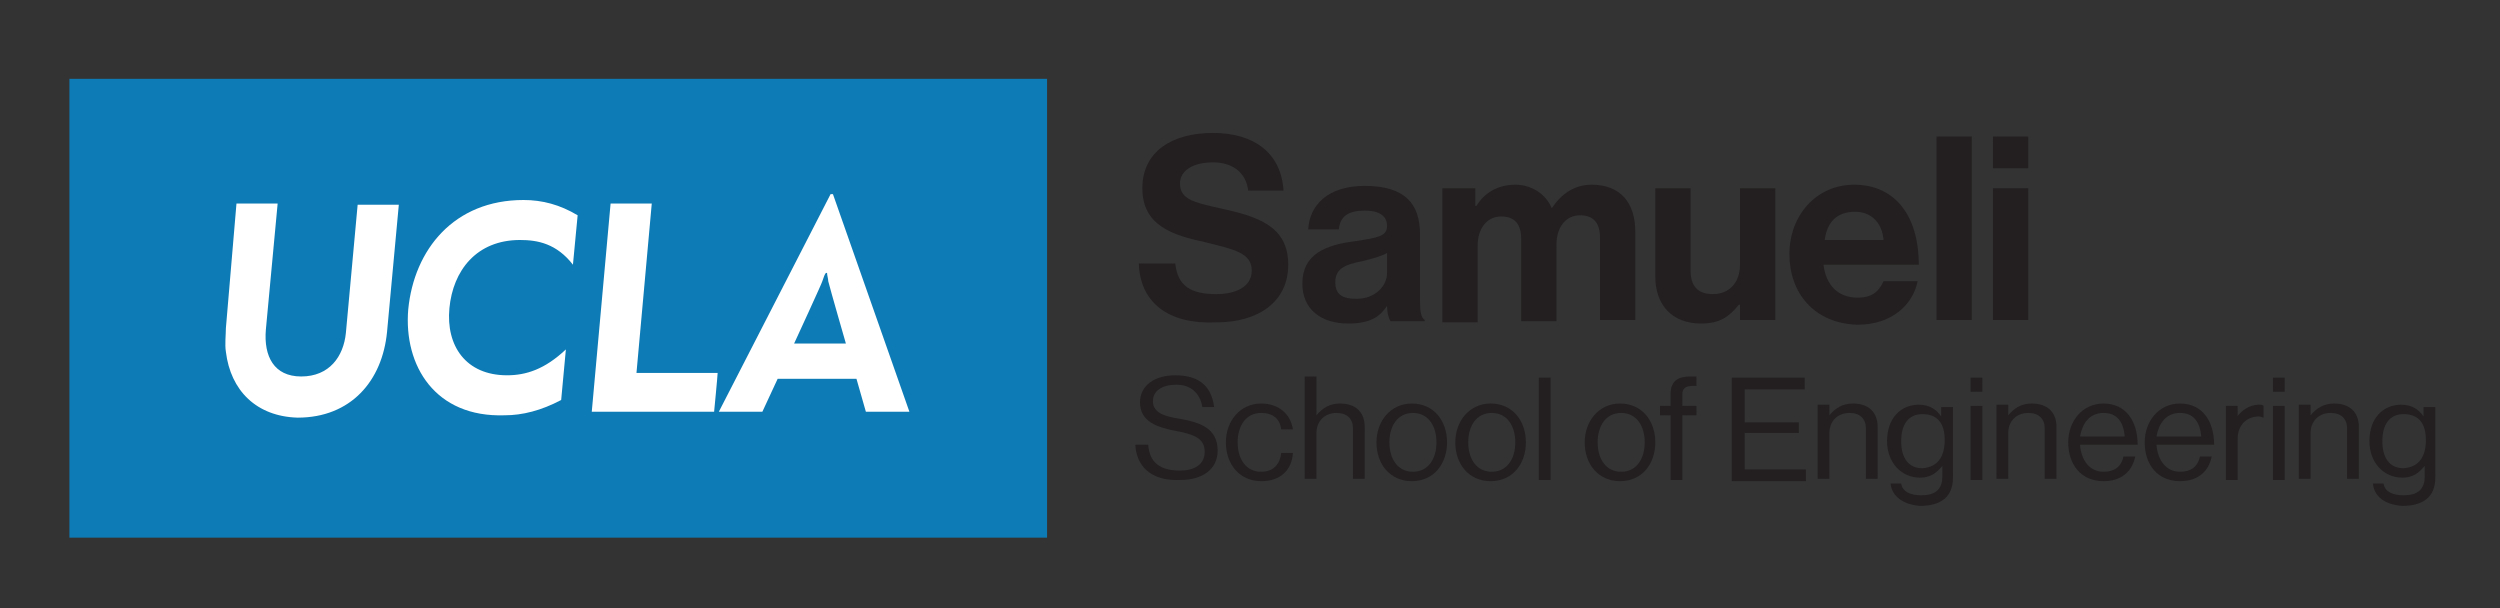 <?xml version="1.0" encoding="utf-8"?>
<!-- Generator: Adobe Illustrator 22.1.0, SVG Export Plug-In . SVG Version: 6.00 Build 0)  -->
<svg version="1.1" id="Layer_1" xmlns="http://www.w3.org/2000/svg" xmlns:xlink="http://www.w3.org/1999/xlink" x="0px" y="0px"
	 viewBox="0 0 212.5 51.7" style="enable-background:new 0 0 212.5 51.7;" xml:space="preserve">
<rect x="0" y="0" width="212.5" height="51.7" fill="#333333" stroke="none"/>
<style type="text/css">
	.st0{fill:#231F20;}
	.st1{fill:#0D7BB5;}
	.st2{fill:#FFFFFF;}
</style>
<g>
	<g>
		<path class="st0" d="M96.8,22.4h3.1c0.2,1.9,1.3,2.6,3.5,2.6c1.6,0,3-0.6,3-2c0-1.5-1.5-1.8-3.9-2.4c-2.8-0.6-5.4-1.4-5.4-4.6
			c0-3.1,2.5-4.7,6-4.7c3.5,0,5.8,1.7,6,4.9h-3c-0.2-1.6-1.4-2.4-3-2.4c-1.7,0-2.8,0.7-2.8,1.8c0,1.3,1.1,1.6,3.4,2.1
			c3.2,0.7,5.8,1.5,5.8,4.8c0,3.2-2.6,4.9-6.1,4.9C99.3,27.6,96.9,25.7,96.8,22.4z"/>
		<path class="st0" d="M117.9,26L117.9,26c-0.6,0.9-1.4,1.5-3.3,1.5c-2.3,0-3.9-1.2-3.9-3.4c0-2.5,2-3.3,4.5-3.6
			c1.9-0.3,2.7-0.4,2.7-1.3c0-0.8-0.6-1.3-1.9-1.3c-1.4,0-2.1,0.5-2.2,1.6h-2.6c0.1-2,1.6-3.7,4.8-3.7c3.4,0,4.7,1.5,4.7,4.1v5.7
			c0,0.9,0.1,1.4,0.4,1.6v0.1h-2.9C118,27,117.9,26.5,117.9,26z M117.9,23.2v-1.7c-0.5,0.3-1.3,0.5-2.1,0.7
			c-1.6,0.3-2.3,0.7-2.3,1.8c0,1.1,0.7,1.4,1.8,1.4C116.9,25.4,117.9,24.3,117.9,23.2z"/>
		<path class="st0" d="M122.5,16h2.9v1.5h0.1c0.6-1,1.7-1.8,3.3-1.8c1.4,0,2.6,0.8,3.1,2h0c0.8-1.2,1.9-2,3.4-2c2.4,0,3.7,1.5,3.7,4
			v7.5h-3v-7c0-1.3-0.6-1.9-1.7-1.9c-1.2,0-2,1-2,2.5v6.5h-3v-7c0-1.3-0.6-1.9-1.7-1.9c-1.2,0-2,1-2,2.5v6.5h-3V16z"/>
		<path class="st0" d="M147.9,27.2v-1.3h-0.1c-0.8,1-1.6,1.6-3.2,1.6c-2.5,0-3.9-1.6-3.9-4V16h3v7c0,1.3,0.6,2,1.9,2
			c1.4,0,2.3-1,2.3-2.5V16h3v11.2H147.9z"/>
		<path class="st0" d="M152.1,21.6c0-3.3,2.3-5.9,5.5-5.9c3.6,0,5.5,2.8,5.5,6.8H155c0.2,1.7,1.2,2.8,2.9,2.8c1.2,0,1.8-0.5,2.2-1.4
			h2.9c-0.4,2-2.2,3.7-5.1,3.7C154.2,27.5,152.1,24.9,152.1,21.6z M155.1,20.4h5c-0.1-1.4-1-2.4-2.4-2.4
			C156.1,18,155.3,18.9,155.1,20.4z"/>
		<path class="st0" d="M164.6,11.6h3v15.6h-3V11.6z"/>
		<path class="st0" d="M169.4,11.6h3v2.7h-3V11.6z M169.4,16h3v11.2h-3V16z"/>
	</g>
</g>
<g>
	<rect x="5.9" y="6.7" class="st1" width="83.1" height="39"/>
	<g>
		<path class="st2" d="M19.2,29.9c-0.1-0.6,0-1.5,0-2l0.9-10.6h3.5l-1,10.7c-0.2,2.3,0.7,4,3,4c2.4,0,3.6-1.7,3.8-3.7l1-10.9h3.5
			l-1,10.8c-0.4,4.2-3.1,7.3-7.6,7.3C21.8,35.4,19.6,33.2,19.2,29.9"/>
		<path class="st2" d="M34.7,26.3c0.5-5.1,3.9-9.3,9.8-9.3c1.6,0,3.1,0.4,4.6,1.3l-0.4,4.2c-1.4-1.8-3-2.1-4.5-2.1
			c-3.7,0-5.7,2.6-6,5.8c-0.3,3.2,1.4,5.7,4.9,5.7c1.6,0,3.2-0.5,5-2.2l-0.4,4.3c-1.7,0.9-3.3,1.3-4.8,1.3
			C37,35.5,34.3,31.1,34.7,26.3"/>
		<path class="st2" d="M51.9,17.3h3.5l-1.3,14.4h5c0.3,0,1.5,0,1.9,0c0,0.2-0.3,3.3-0.3,3.3H50.3L51.9,17.3z"/>
		<path class="st2" d="M69.9,23.9c0.1-0.3,0.2-0.6,0.3-0.7c0,0,0.1,0,0.1,0c0,0.2,0.1,0.5,0.1,0.7c0.2,0.8,1.5,5.3,1.5,5.3h-4.4
			C67.5,29.2,69.9,24,69.9,23.9 M70.8,16.5l-0.2,0L61.1,35h3.7l1.3-2.8h6.7l0.8,2.8h3.7L70.8,16.5z"/>
	</g>
</g>
<g>
	<g>
		<path class="st0" d="M96.5,37.8h1.1c0.1,1.5,1,2.2,2.7,2.2c1.2,0,2.1-0.5,2.1-1.6c0-1.2-1-1.5-2.6-1.8c-1.5-0.3-2.9-0.8-2.9-2.4
			c0-1.4,1.2-2.3,3-2.3c2.2,0,3.1,1.1,3.3,2.7h-1c-0.2-1.2-1-1.9-2.2-1.9c-1.2,0-2,0.5-2,1.4c0,1,1,1.3,2.3,1.5
			c1.7,0.3,3.2,0.8,3.2,2.7c0,1.6-1.3,2.5-3.2,2.5C97.8,40.9,96.6,39.6,96.5,37.8z"/>
		<path class="st0" d="M104.2,37.6c0-1.8,1.2-3.3,3-3.3c1.5,0,2.5,0.9,2.7,2.2h-1c-0.1-0.9-0.7-1.4-1.7-1.4c-1.3,0-2,1.1-2,2.5
			c0,1.4,0.7,2.5,2,2.5c1,0,1.6-0.6,1.7-1.6h1c-0.1,1.5-1.1,2.4-2.7,2.4C105.4,40.9,104.2,39.5,104.2,37.6z"/>
		<path class="st0" d="M111.9,35.3L111.9,35.3c0.5-0.6,1.1-1,2-1c1.3,0,2.1,0.7,2.1,2v4.4h-1v-4.3c0-0.8-0.5-1.3-1.4-1.3
			c-1,0-1.7,0.7-1.7,1.7v3.9h-1v-8.7h1V35.3z"/>
		<path class="st0" d="M117,37.6c0-1.8,1.2-3.3,3-3.3c1.9,0,3,1.5,3,3.3c0,1.8-1.1,3.3-3,3.3C118.2,40.9,117,39.5,117,37.6z
			 M122.1,37.6c0-1.4-0.7-2.5-2-2.5s-2,1.1-2,2.5c0,1.4,0.7,2.5,2,2.5S122.1,39,122.1,37.6z"/>
		<path class="st0" d="M123.7,37.6c0-1.8,1.2-3.3,3-3.3c1.9,0,3,1.5,3,3.3c0,1.8-1.1,3.3-3,3.3C124.9,40.9,123.7,39.5,123.7,37.6z
			 M128.8,37.6c0-1.4-0.7-2.5-2-2.5c-1.3,0-2,1.1-2,2.5c0,1.4,0.7,2.5,2,2.5C128.1,40.1,128.8,39,128.8,37.6z"/>
		<path class="st0" d="M130.8,32.1h1v8.7h-1V32.1z"/>
		<path class="st0" d="M134.7,37.6c0-1.8,1.2-3.3,3-3.3c1.9,0,3,1.5,3,3.3c0,1.8-1.1,3.3-3,3.3C135.9,40.9,134.7,39.5,134.7,37.6z
			 M139.8,37.6c0-1.4-0.7-2.5-2-2.5c-1.3,0-2,1.1-2,2.5c0,1.4,0.7,2.5,2,2.5C139.1,40.1,139.8,39,139.8,37.6z"/>
		<path class="st0" d="M141.1,34.5h0.9v-1c0-1.1,0.6-1.5,1.7-1.5c0.2,0,0.4,0,0.5,0v0.8c-0.2,0-0.2,0-0.3,0c-0.6,0-0.9,0.2-0.9,0.7
			v1h1.2v0.8H143v5.5h-1v-5.5h-0.9V34.5z"/>
		<path class="st0" d="M147.2,32.1h6.2v1h-5.1v2.8h4.6v0.9h-4.6v3.1h5.2v1h-6.3V32.1z"/>
		<path class="st0" d="M155.5,35.3L155.5,35.3c0.5-0.6,1.1-1,2-1c1.3,0,2.1,0.7,2.1,2v4.4h-1v-4.3c0-0.8-0.5-1.3-1.4-1.3
			c-1,0-1.7,0.7-1.7,1.7v3.9h-1v-6.3h1V35.3z"/>
		<path class="st0" d="M160.7,41.1h0.9c0.1,0.7,0.8,1,1.7,1c1.2,0,1.8-0.5,1.8-1.6v-0.9h0c-0.5,0.6-1,1-1.9,1
			c-1.6,0-2.8-1.3-2.8-3.1c0-2,1.2-3.1,2.7-3.1c0.9,0,1.5,0.4,1.9,1h0v-0.8h1v6c0,1.7-1.1,2.4-2.8,2.4
			C161.8,42.9,160.8,42.2,160.7,41.1z M165.3,37.4c0-1.4-0.6-2.2-1.9-2.2c-1.2,0-1.8,0.9-1.8,2.3c0,1.4,0.6,2.3,1.8,2.3
			C164.8,39.7,165.3,38.7,165.3,37.4z"/>
		<path class="st0" d="M167.5,32.1h1v1.2h-1V32.1z M167.5,34.5h1v6.3h-1V34.5z"/>
		<path class="st0" d="M170.7,35.3L170.7,35.3c0.5-0.6,1.1-1,2-1c1.3,0,2.1,0.7,2.1,2v4.4h-1v-4.3c0-0.8-0.5-1.3-1.4-1.3
			c-1,0-1.7,0.7-1.7,1.7v3.9h-1v-6.3h1V35.3z"/>
		<path class="st0" d="M175.8,37.6c0-1.8,1.2-3.3,3-3.3c1.9,0,2.9,1.5,2.9,3.5h-4.9c0.1,1.3,0.8,2.3,2,2.3c0.9,0,1.5-0.4,1.7-1.3h1
			c-0.3,1.4-1.3,2.1-2.7,2.1C176.9,40.9,175.8,39.5,175.8,37.6z M176.8,37.1h3.8c-0.1-1.3-0.7-2-1.8-2C177.6,35.1,177,36,176.8,37.1
			z"/>
		<path class="st0" d="M182.3,37.6c0-1.8,1.2-3.3,3-3.3c1.9,0,2.9,1.5,2.9,3.5h-4.9c0.1,1.3,0.8,2.3,2,2.3c0.9,0,1.5-0.4,1.7-1.3h1
			c-0.3,1.4-1.3,2.1-2.7,2.1C183.4,40.9,182.3,39.5,182.3,37.6z M183.3,37.1h3.8c-0.1-1.3-0.7-2-1.8-2
			C184.1,35.1,183.5,36,183.3,37.1z"/>
		<path class="st0" d="M190.1,35.5L190.1,35.5c0.4-0.6,1.1-1.1,1.9-1.1c0.2,0,0.3,0,0.4,0.1v1h0c-0.1,0-0.2-0.1-0.4-0.1
			c-1,0-1.8,0.7-1.8,1.9v3.5h-1v-6.3h1V35.5z"/>
		<path class="st0" d="M193.2,32.1h1v1.2h-1V32.1z M193.2,34.5h1v6.3h-1V34.5z"/>
		<path class="st0" d="M196.4,35.3L196.4,35.3c0.5-0.6,1.1-1,2-1c1.3,0,2.1,0.7,2.1,2v4.4h-1v-4.3c0-0.8-0.5-1.3-1.4-1.3
			c-1,0-1.7,0.7-1.7,1.7v3.9h-1v-6.3h1V35.3z"/>
		<path class="st0" d="M201.7,41.1h0.9c0.1,0.7,0.8,1,1.7,1c1.2,0,1.8-0.5,1.8-1.6v-0.9h0c-0.5,0.6-1,1-1.9,1
			c-1.6,0-2.8-1.3-2.8-3.1c0-2,1.2-3.1,2.7-3.1c0.9,0,1.5,0.4,1.9,1h0v-0.8h1v6c0,1.7-1.1,2.4-2.8,2.4
			C202.7,42.9,201.8,42.2,201.7,41.1z M206.2,37.4c0-1.4-0.6-2.2-1.9-2.2c-1.2,0-1.8,0.9-1.8,2.3c0,1.4,0.6,2.3,1.8,2.3
			C205.7,39.7,206.2,38.7,206.2,37.4z"/>
	</g>
</g>
</svg>
